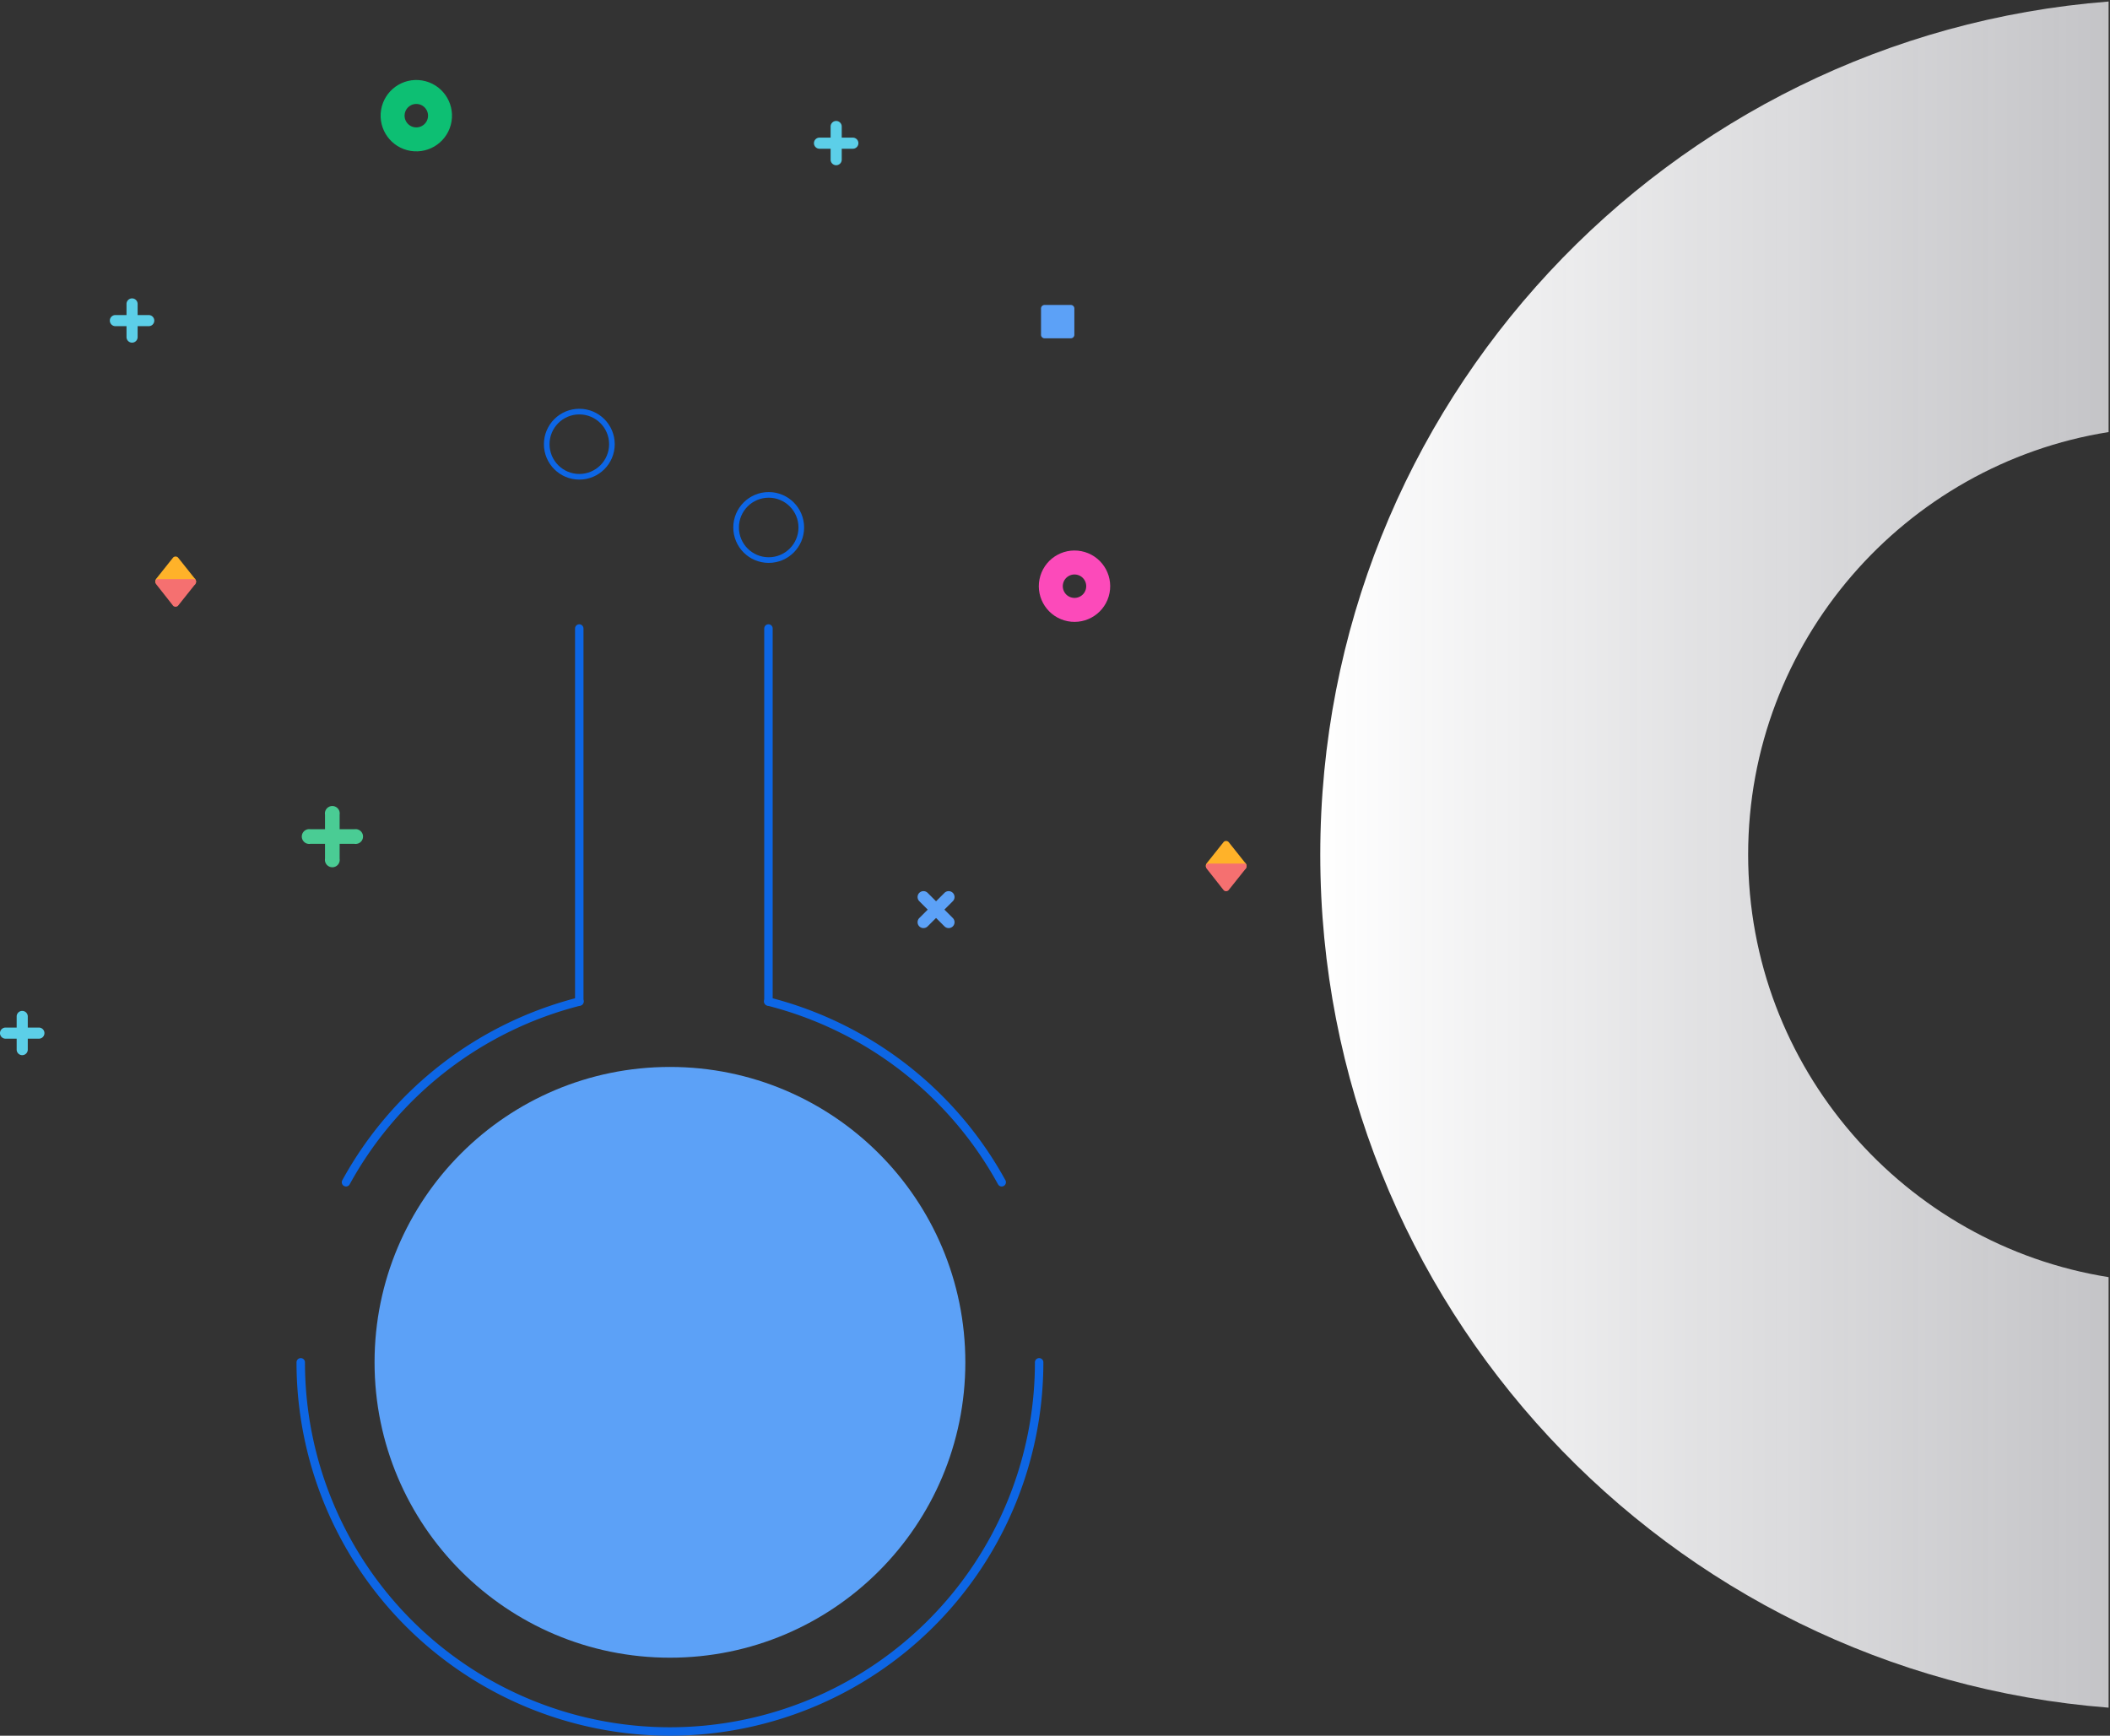 <svg xmlns="http://www.w3.org/2000/svg" xmlns:xlink="http://www.w3.org/1999/xlink" width="749.172" height="616.315" viewBox="0 0 749.172 616.315">
  <rect x="0" y="0" width="749.172" height="616.315" fill="#333333" stroke="none"/>
  <defs>
    <linearGradient id="linear-gradient" y1="0.5" x2="1" y2="0.5" gradientUnits="objectBoundingBox">
      <stop offset="0" stop-color="#fff"/>
      <stop offset="1" stop-color="#ededf1" stop-opacity="0.78"/>
      <stop offset="1" stop-color="#b8b8c7" stop-opacity="0.149"/>
    </linearGradient>
  </defs>
  <g id="Group_1995" data-name="Group 1995" transform="translate(-1170.828 -114.356)">
    <g id="Group_1982" data-name="Group 1982">
      <path id="Intersection_4" data-name="Intersection 4" d="M-3370.4,11142.6c0-159.749,123.29-290.7,279.9-302.911v152.876c-72.434,11.516-127.98,74.411-127.98,150.035s55.546,138.52,127.98,150.035v152.874C-3247.109,11433.3-3370.4,11302.346-3370.4,11142.6Z" transform="translate(5010 -10724.791)" stroke="rgba(0,0,0,0)" stroke-miterlimit="10" stroke-width="1" fill="url(#linear-gradient)"/>
      <g id="Group_1980" data-name="Group 1980" transform="translate(-375 -212.175)">
        <path id="Path_914" data-name="Path 914" d="M-1606.505,2973.535a131.085,131.085,0,0,1-131.086,131.081,131.087,131.087,0,0,1-131.088-131.081" transform="translate(3521.289 -2163.27)" fill="none" stroke="#0d66e5" stroke-linecap="round" stroke-miterlimit="10" stroke-width="3"/>
        <circle id="Ellipse_614" data-name="Ellipse 614" cx="104.881" cy="104.881" r="104.881" transform="translate(1678.817 705.382)" fill="#5ca1f7"/>
        <g id="Group_1975" data-name="Group 1975" transform="translate(1668.683 549.698)">
          <path id="Path_915" data-name="Path 915" d="M-1783.5,2955.31a131.371,131.371,0,0,0-82.895,64.174" transform="translate(1866.392 -2822.859)" fill="none" stroke="#0d66e5" stroke-linecap="round" stroke-miterlimit="10" stroke-width="3"/>
          <line id="Line_364" data-name="Line 364" y2="132.413" transform="translate(82.818)" fill="none" stroke="#0d66e5" stroke-linecap="round" stroke-miterlimit="10" stroke-width="3"/>
        </g>
        <g id="Group_1976" data-name="Group 1976" transform="translate(1818.602 549.698)">
          <path id="Path_916" data-name="Path 916" d="M-1845.064,2955.31a131.368,131.368,0,0,1,82.888,64.174" transform="translate(1845.064 -2822.859)" fill="none" stroke="#0d66e5" stroke-linecap="round" stroke-miterlimit="10" stroke-width="3"/>
          <line id="Line_365" data-name="Line 365" y2="132.413" transform="translate(0.071)" fill="none" stroke="#0d66e5" stroke-linecap="round" stroke-miterlimit="10" stroke-width="3"/>
        </g>
        <circle id="Ellipse_616" data-name="Ellipse 616" cx="11.574" cy="11.574" r="11.574" transform="translate(1807.187 502.254)" fill="none" stroke="#0d66e5" stroke-width="2"/>
        <circle id="Ellipse_618" data-name="Ellipse 618" cx="11.574" cy="11.574" r="11.574" transform="translate(1739.948 472.68)" fill="none" stroke="#0d66e5" stroke-width="2"/>
      </g>
    </g>
    <circle id="Ellipse_620" data-name="Ellipse 620" cx="8.416" cy="8.416" r="8.416" transform="translate(1541.851 328.126) rotate(-73.2)" fill="none" stroke="#fc4aba" stroke-width="8.51"/>
    <g id="Group_1988" data-name="Group 1988" transform="translate(130 40)">
      <path id="Path_919" data-name="Path 919" d="M308.783,385.025l8.942-8.942a2.1,2.1,0,0,1,2.959,0h0a2.1,2.1,0,0,1,0,2.959l-8.942,8.942a2.1,2.1,0,0,1-2.959,0h0a2.1,2.1,0,0,1,0-2.959" transform="translate(1058.451 15.309)" fill="#5ca1f7"/>
      <path id="Path_920" data-name="Path 920" d="M317.725,387.984l-8.942-8.942a2.1,2.1,0,0,1,0-2.959h0a2.1,2.1,0,0,1,2.959,0l8.942,8.942a2.1,2.1,0,0,1,0,2.959h0a2.1,2.1,0,0,1-2.959,0" transform="translate(1058.451 15.309)" fill="#5ca1f7"/>
    </g>
    <g id="Group_1989" data-name="Group 1989" transform="translate(57 -6)">
      <path id="Path_921" data-name="Path 921" d="M89.714,411.983h15.649a2.63,2.63,0,1,1,0,5.194H89.714a2.63,2.63,0,1,1,0-5.194" transform="translate(1134.316 2.815)" fill="#4acc94"/>
      <path id="Path_922" data-name="Path 922" d="M99.183,418.163V402.514a2.63,2.63,0,1,1,5.194,0v15.649a2.63,2.63,0,1,1-5.194,0" transform="translate(1130.042 7.09)" fill="#4acc94"/>
    </g>
    <g id="Group_1991" data-name="Group 1991">
      <path id="Path_923" data-name="Path 923" d="M71.673,125.2H83.508a1.973,1.973,0,0,1,1.973,1.973h0a1.973,1.973,0,0,1-1.973,1.973H71.673a1.973,1.973,0,0,1-1.973-1.973h0a1.973,1.973,0,0,1,1.973-1.973" transform="translate(1140.128 101.026)" fill="#5ccfe8"/>
      <path id="Path_924" data-name="Path 924" d="M78.7,129.942V118.173a1.973,1.973,0,0,1,1.973-1.973h0a1.973,1.973,0,0,1,1.973,1.973v11.769a1.973,1.973,0,0,1-1.973,1.973h0a1.973,1.973,0,0,1-1.973-1.973" transform="translate(1137.045 104.109)" fill="#5ccfe8"/>
    </g>
    <circle id="Ellipse_621" data-name="Ellipse 621" cx="11.178" cy="11.178" r="11.178" transform="translate(1307.533 144.236)" fill="none" stroke="#0dbf73" stroke-miterlimit="10" stroke-width="1"/>
    <circle id="Ellipse_622" data-name="Ellipse 622" cx="8.416" cy="8.416" r="8.416" transform="translate(1308.988 162.392) rotate(-80.8)" fill="none" stroke="#0dbf73" stroke-width="8.51"/>
    <path id="Path_925" data-name="Path 925" d="M405.186,149.835h-9.337a1.249,1.249,0,0,1-1.249-1.249v-9.337A1.249,1.249,0,0,1,395.849,138h9.337a1.249,1.249,0,0,1,1.249,1.249v9.337a1.249,1.249,0,0,1-1.249,1.249" transform="translate(1145.851 84.643)" fill="#5ca1f7"/>
    <g id="Group_1990" data-name="Group 1990" transform="translate(62 -4)">
      <path id="Path_927" data-name="Path 927" d="M13.917,269.454,8,262.024H8a1.249,1.249,0,0,0-1.71,0h0l-5.918,7.43c-.658.723-.592,1.907.329,2.038H13.654c.921-.066.986-1.249.329-2.038" transform="translate(1164.022 54.281)" fill="#ffb229"/>
      <path id="Path_928" data-name="Path 928" d="M13.951,275.938l-5.918,7.43h0a1.249,1.249,0,0,1-1.71,0h0l-5.852-7.43c-.658-.723-.592-1.907.329-2.038H13.688c.921.066.986,1.249.329,2.038" transform="translate(1163.988 50.098)" fill="#f57070"/>
    </g>
    <g id="Group_1992" data-name="Group 1992" transform="translate(250 -63)">
      <path id="Path_923-2" data-name="Path 923" d="M71.673,125.2H83.508a1.973,1.973,0,0,1,1.973,1.973h0a1.973,1.973,0,0,1-1.973,1.973H71.673a1.973,1.973,0,0,1-1.973-1.973h0a1.973,1.973,0,0,1,1.973-1.973" transform="translate(1140.128 101.026)" fill="#5ccfe8"/>
      <path id="Path_924-2" data-name="Path 924" d="M78.7,129.942V118.173a1.973,1.973,0,0,1,1.973-1.973h0a1.973,1.973,0,0,1,1.973,1.973v11.769a1.973,1.973,0,0,1-1.973,1.973h0a1.973,1.973,0,0,1-1.973-1.973" transform="translate(1137.045 104.109)" fill="#5ccfe8"/>
    </g>
    <g id="Group_1993" data-name="Group 1993" transform="translate(-39 253)">
      <path id="Path_923-3" data-name="Path 923" d="M71.673,125.2H83.508a1.973,1.973,0,0,1,1.973,1.973h0a1.973,1.973,0,0,1-1.973,1.973H71.673a1.973,1.973,0,0,1-1.973-1.973h0a1.973,1.973,0,0,1,1.973-1.973" transform="translate(1140.128 101.026)" fill="#5ccfe8"/>
      <path id="Path_924-3" data-name="Path 924" d="M78.7,129.942V118.173a1.973,1.973,0,0,1,1.973-1.973h0a1.973,1.973,0,0,1,1.973,1.973v11.769a1.973,1.973,0,0,1-1.973,1.973h0a1.973,1.973,0,0,1-1.973-1.973" transform="translate(1137.045 104.109)" fill="#5ccfe8"/>
    </g>
    <g id="Group_1994" data-name="Group 1994" transform="translate(435 97)">
      <path id="Path_927-2" data-name="Path 927" d="M13.917,269.454,8,262.024H8a1.249,1.249,0,0,0-1.71,0h0l-5.918,7.43c-.658.723-.592,1.907.329,2.038H13.654c.921-.066.986-1.249.329-2.038" transform="translate(1164.022 54.281)" fill="#ffb229"/>
      <path id="Path_928-2" data-name="Path 928" d="M13.951,275.938l-5.918,7.43h0a1.249,1.249,0,0,1-1.71,0h0l-5.852-7.43c-.658-.723-.592-1.907.329-2.038H13.688c.921.066.986,1.249.329,2.038" transform="translate(1163.988 50.098)" fill="#f57070"/>
    </g>
  </g>
</svg>
